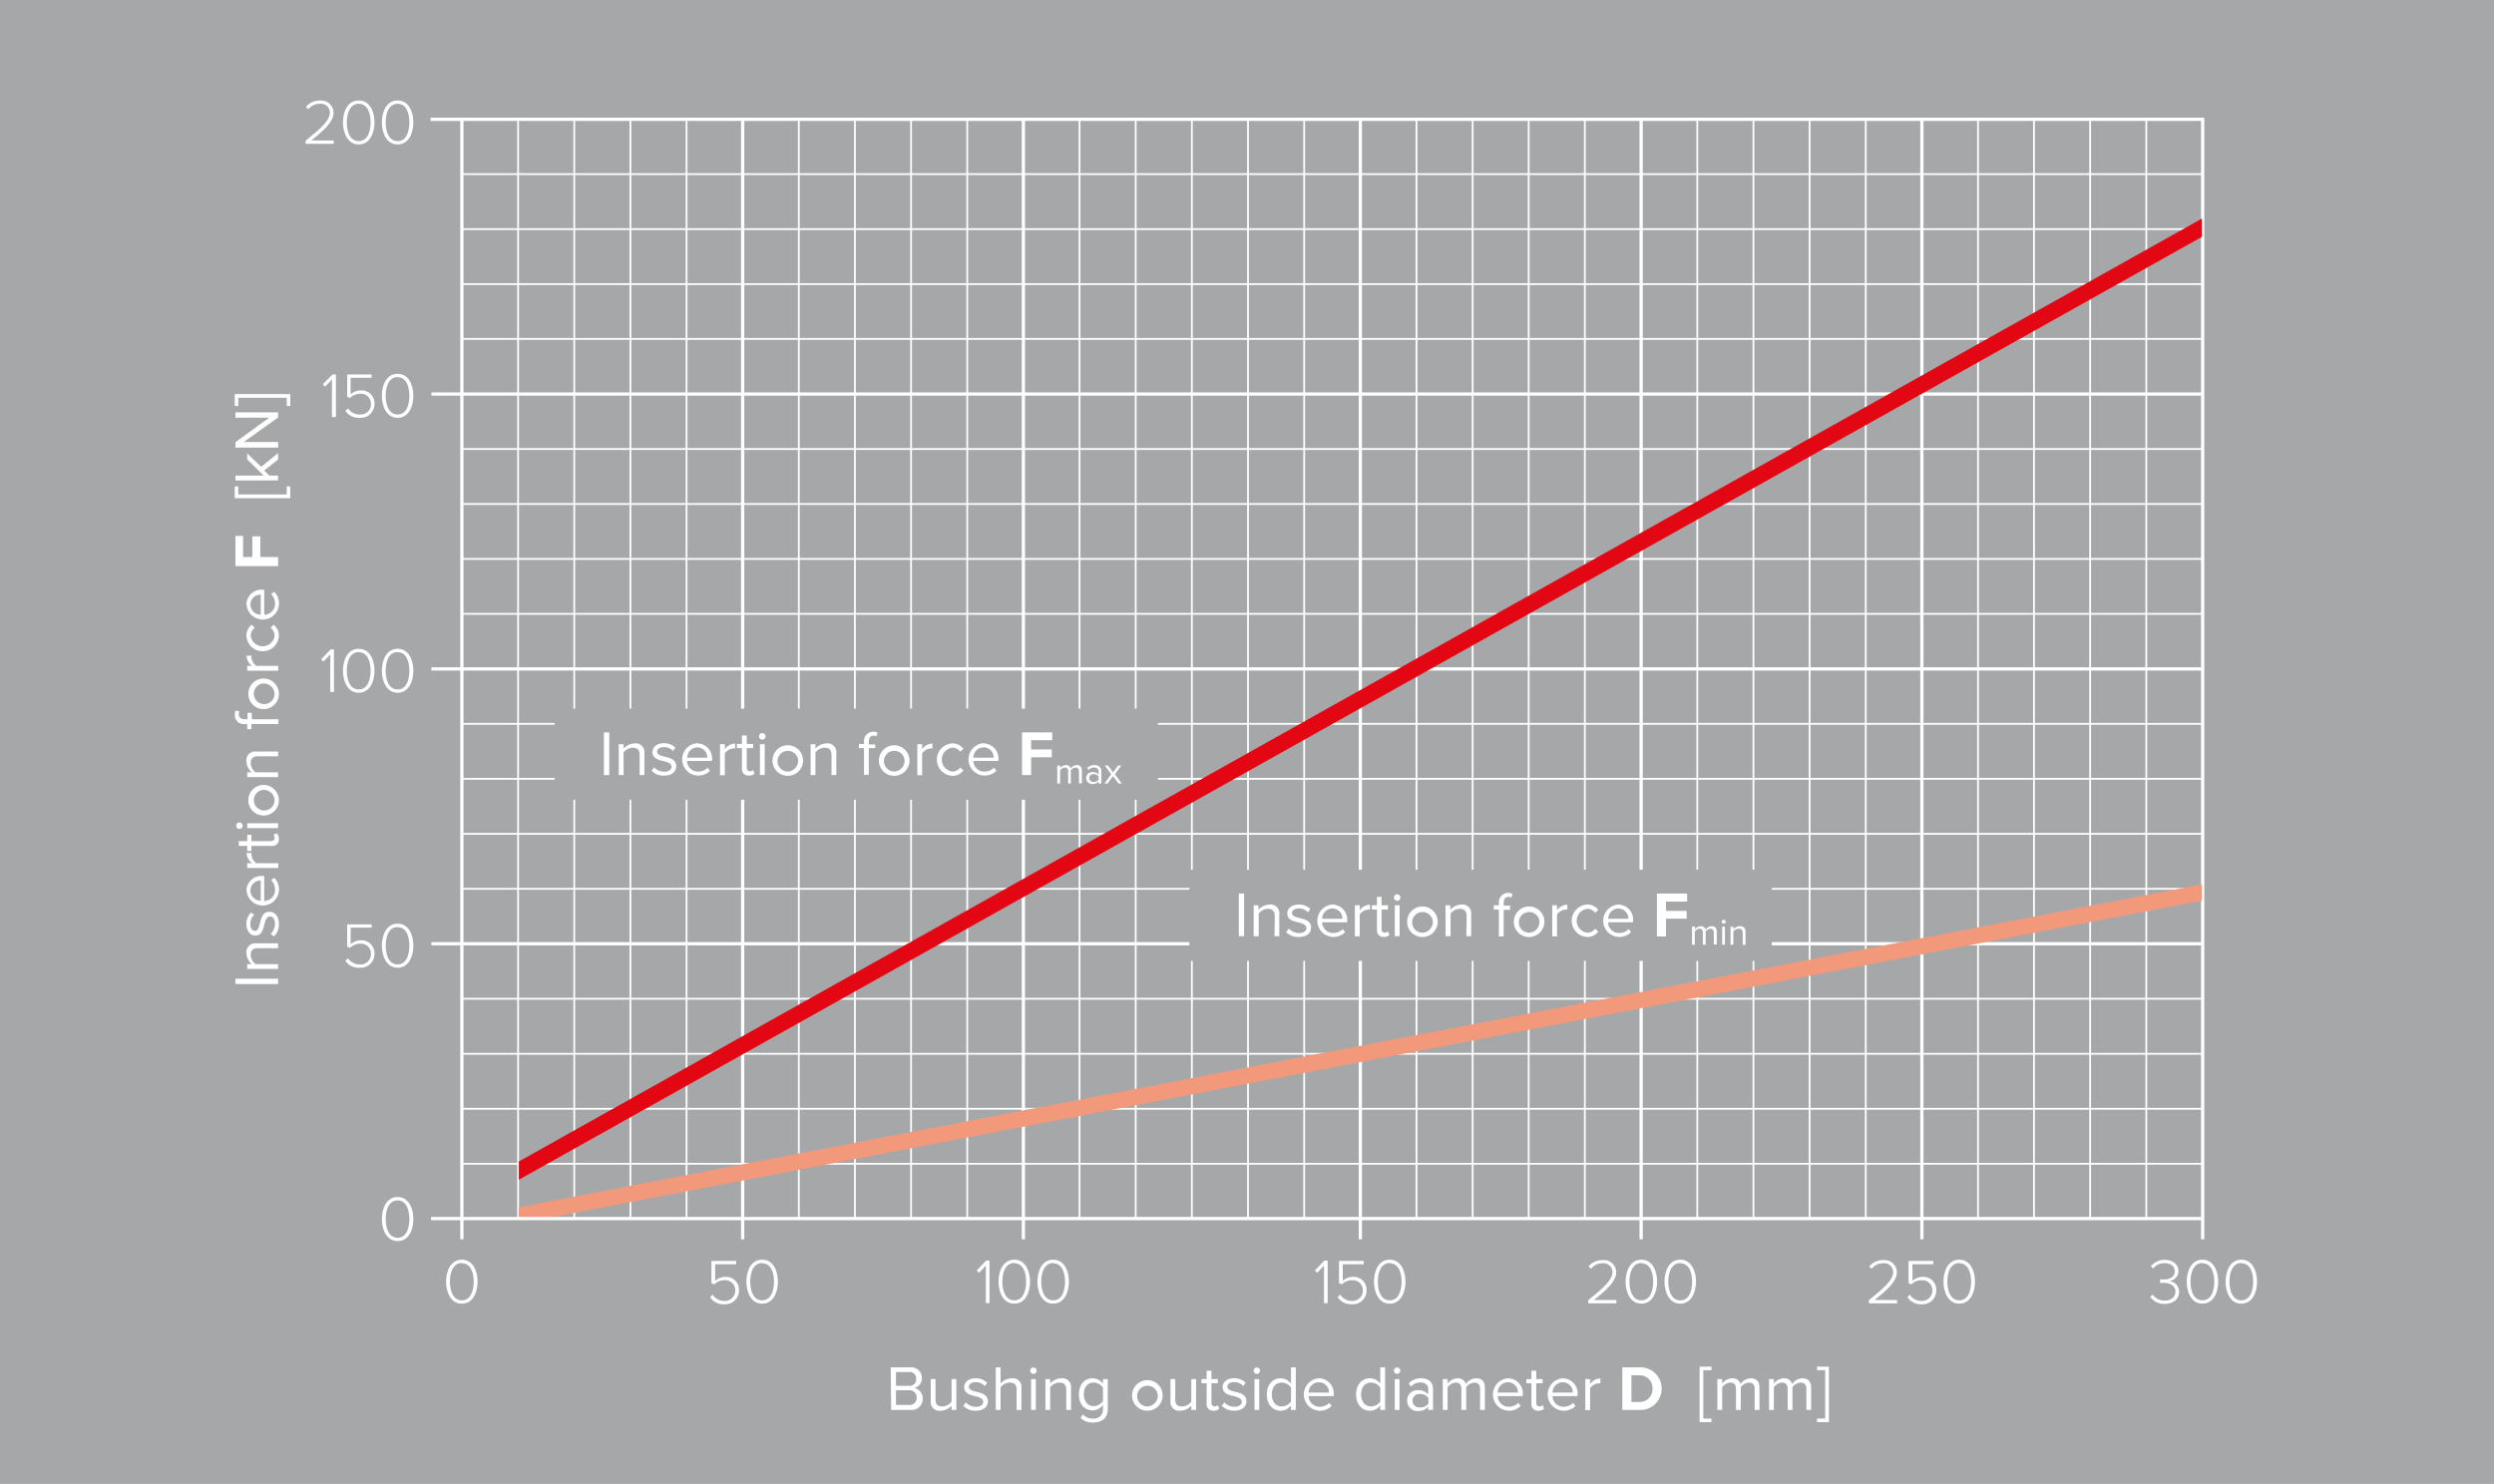 <svg xmlns="http://www.w3.org/2000/svg" viewBox="0 0 389.92 232.07"><defs><style>.cls-1{fill:#a5a7a9;}.cls-2,.cls-3,.cls-4{fill:none;stroke:#fff;stroke-miterlimit:2.61;}.cls-2{stroke-width:0px;}.cls-3{stroke-width:0.51px;}.cls-4{stroke-width:0.28px;}.cls-5{fill:#e30613;}.cls-5,.cls-6{fill-rule:evenodd;}.cls-6{fill:#f3997b;}.cls-7{fill:#fff;}</style></defs><title>diagramme_insertion_forces_en</title><g id="Ebene_1" data-name="Ebene 1"><rect class="cls-1" width="389.92" height="232.07"/></g><g id="Einpresskräfte"><polygon class="cls-2" points="72.2 18.72 344.37 18.72 344.37 190.61 72.2 190.61 72.2 18.72 72.2 18.72"/><line class="cls-3" x1="67.4" y1="190.57" x2="344.35" y2="190.57"/><path class="cls-4" d="M72.21,182H344.35m-272.14-8.6H344.35m-272.14-8.6H344.35M72.21,156.19H344.35"/><line class="cls-3" x1="67.45" y1="147.59" x2="344.35" y2="147.59"/><path class="cls-4" d="M72.21,139H344.35M72.21,130.4H344.35M72.21,121.8H344.35M72.21,113.2H344.35"/><line class="cls-3" x1="67.45" y1="104.61" x2="344.35" y2="104.61"/><path class="cls-4" d="M72.21,96H344.35M72.21,87.41H344.35M72.21,78.82H344.35M72.21,70.22H344.35"/><line class="cls-3" x1="67.45" y1="61.62" x2="344.35" y2="61.62"/><path class="cls-4" d="M72.21,53H344.35M72.21,44.43H344.35M72.21,35.83H344.35M72.21,27.23H344.35"/><path class="cls-3" d="M67.33,18.66H344.62M72.21,193.82V18.73"/><path class="cls-4" d="M81,190.55V18.73m8.78,171.82V18.73m8.78,171.82V18.73m8.78,171.82V18.73"/><line class="cls-3" x1="116.11" y1="193.82" x2="116.11" y2="18.73"/><path class="cls-4" d="M124.89,190.55V18.73m8.77,171.82V18.73m8.78,171.82V18.73m8.78,171.82V18.73"/><line class="cls-3" x1="160" y1="193.82" x2="160" y2="18.73"/><path class="cls-4" d="M168.78,190.55V18.73m8.78,171.82V18.73m8.78,171.82V18.73m8.78,171.82V18.73m8.78,171.82V18.73"/><line class="cls-3" x1="212.68" y1="193.82" x2="212.68" y2="18.73"/><path class="cls-4" d="M221.46,190.55V18.73m8.78,171.82V18.73M239,190.55V18.73m8.78,171.82V18.73"/><line class="cls-3" x1="256.58" y1="193.82" x2="256.58" y2="18.73"/><path class="cls-4" d="M265.36,190.55V18.73m8.78,171.82V18.73m8.78,171.82V18.73m8.78,171.82V18.73"/><line class="cls-3" x1="300.47" y1="193.82" x2="300.47" y2="18.73"/><path class="cls-4" d="M309.25,190.55V18.73M318,190.55V18.73m8.78,171.82V18.73m8.78,171.82V18.73"/><line class="cls-3" x1="344.37" y1="193.82" x2="344.37" y2="18.73"/><polyline class="cls-5" points="81.12 184.5 81.12 181.64 81.12 181.64 344.24 34.19 344.24 37.05"/><polyline class="cls-6" points="86.61 190.28 81.12 190.28 81.12 188.79 81.12 188.79 344.24 138.31 344.24 140.85"/><path class="cls-7" d="M139.26,213.83h3a1.68,1.68,0,0,1,1.87,1.7,1.52,1.52,0,0,1-1.17,1.53,1.67,1.67,0,0,1,1.3,1.64,1.74,1.74,0,0,1-1.93,1.8h-3Zm2.82,2.89a1,1,0,0,0,1.15-1.07,1,1,0,0,0-1.15-1.08h-2v2.15Zm0,3a1.1,1.1,0,0,0,1.24-1.15,1.13,1.13,0,0,0-1.24-1.15h-2v2.3Z"/><path class="cls-7" d="M148.77,219.82a2.36,2.36,0,0,1-1.71.8,1.36,1.36,0,0,1-1.54-1.54v-3.41h.74v3.18c0,.85.43,1.1,1.08,1.1a1.85,1.85,0,0,0,1.43-.73v-3.55h.75v4.83h-.75Z"/><path class="cls-7" d="M151,219.32a2.16,2.16,0,0,0,1.58.69c.74,0,1.14-.33,1.14-.8s-.59-.7-1.24-.86c-.81-.19-1.74-.41-1.74-1.41,0-.75.65-1.39,1.79-1.39a2.44,2.44,0,0,1,1.79.7l-.35.52a1.88,1.88,0,0,0-1.44-.61c-.66,0-1.06.3-1.06.73s.54.62,1.17.77c.84.19,1.81.43,1.81,1.5,0,.81-.65,1.46-1.9,1.46a2.55,2.55,0,0,1-1.94-.76Z"/><path class="cls-7" d="M158.94,217.32c0-.85-.44-1.1-1.09-1.1a1.88,1.88,0,0,0-1.42.75v3.53h-.75v-6.67h.75v2.54a2.38,2.38,0,0,1,1.72-.82,1.36,1.36,0,0,1,1.54,1.54v3.41h-.75Z"/><path class="cls-7" d="M161.07,214.36a.5.5,0,1,1,1,0,.5.5,0,1,1-1,0Zm.13,1.31h.74v4.83h-.74Z"/><path class="cls-7" d="M166.7,217.34c0-.85-.43-1.12-1.08-1.12a1.86,1.86,0,0,0-1.43.75v3.53h-.74v-4.83h.74v.7a2.4,2.4,0,0,1,1.72-.82,1.37,1.37,0,0,1,1.54,1.56v3.39h-.75Z"/><path class="cls-7" d="M169.32,221.18a1.84,1.84,0,0,0,1.57.66,1.38,1.38,0,0,0,1.55-1.45v-.69a2,2,0,0,1-1.62.86c-1.26,0-2.14-.94-2.14-2.5s.88-2.51,2.14-2.51a2,2,0,0,1,1.62.85v-.73h.75v4.69c0,1.6-1.12,2.1-2.3,2.1a2.47,2.47,0,0,1-1.95-.72Zm3.12-4.18a1.78,1.78,0,0,0-1.44-.78c-1,0-1.55.77-1.55,1.84s.58,1.84,1.55,1.84a1.79,1.79,0,0,0,1.44-.79Z"/><path class="cls-7" d="M177,218.08a2.39,2.39,0,1,1,2.38,2.54A2.37,2.37,0,0,1,177,218.08Zm4,0a1.62,1.62,0,1,0-1.6,1.87A1.68,1.68,0,0,0,181,218.08Z"/><path class="cls-7" d="M186.25,219.82a2.36,2.36,0,0,1-1.72.8,1.35,1.35,0,0,1-1.53-1.54v-3.41h.74v3.18c0,.85.43,1.1,1.08,1.1a1.85,1.85,0,0,0,1.43-.73v-3.55H187v4.83h-.75Z"/><path class="cls-7" d="M188.65,219.49v-3.16h-.8v-.66h.8v-1.31h.75v1.31h1v.66h-1v3c0,.36.16.62.49.62a.72.72,0,0,0,.51-.2l.22.56a1.23,1.23,0,0,1-.9.31A1,1,0,0,1,188.65,219.49Z"/><path class="cls-7" d="M191.41,219.32A2.19,2.19,0,0,0,193,220c.74,0,1.14-.33,1.14-.8s-.59-.7-1.24-.86c-.82-.19-1.75-.41-1.75-1.41,0-.75.65-1.39,1.8-1.39a2.44,2.44,0,0,1,1.79.7l-.35.52a1.88,1.88,0,0,0-1.44-.61c-.66,0-1.07.3-1.07.73s.55.62,1.18.77c.84.19,1.81.43,1.81,1.5,0,.81-.65,1.46-1.9,1.46a2.57,2.57,0,0,1-1.95-.76Z"/><path class="cls-7" d="M196,214.36a.49.49,0,0,1,.49-.5.5.5,0,0,1,.51.5.51.51,0,0,1-.51.5A.5.5,0,0,1,196,214.36Zm.13,1.31h.74v4.83h-.74Z"/><path class="cls-7" d="M201.84,219.78a2,2,0,0,1-1.63.84c-1.26,0-2.15-1-2.15-2.53s.88-2.54,2.15-2.54a2,2,0,0,1,1.63.85v-2.57h.75v6.67h-.75Zm0-2.78a1.81,1.81,0,0,0-1.45-.78c-1,0-1.55.8-1.55,1.87s.58,1.86,1.55,1.86a1.8,1.8,0,0,0,1.45-.76Z"/><path class="cls-7" d="M206.19,215.55a2.35,2.35,0,0,1,2.32,2.59v.19H204.6a1.7,1.7,0,0,0,1.74,1.67,2.11,2.11,0,0,0,1.49-.61l.36.49a2.62,2.62,0,0,1-1.92.74,2.54,2.54,0,0,1-.08-5.07Zm-1.59,2.23h3.17a1.57,1.57,0,0,0-1.59-1.61A1.61,1.61,0,0,0,204.6,217.78Z"/><path class="cls-7" d="M215.8,219.78a2,2,0,0,1-1.63.84c-1.26,0-2.15-1-2.15-2.53s.88-2.54,2.15-2.54a2,2,0,0,1,1.63.85v-2.57h.75v6.67h-.75Zm0-2.78a1.81,1.81,0,0,0-1.45-.78c-1,0-1.55.8-1.55,1.87s.58,1.86,1.55,1.86a1.8,1.8,0,0,0,1.45-.76Z"/><path class="cls-7" d="M217.93,214.36a.49.49,0,0,1,.49-.5.5.5,0,0,1,.51.5.51.51,0,0,1-.51.5A.5.5,0,0,1,217.93,214.36Zm.13,1.31h.74v4.83h-.74Z"/><path class="cls-7" d="M223.32,220a2.09,2.09,0,0,1-1.6.67A1.61,1.61,0,0,1,220,219a1.58,1.58,0,0,1,1.69-1.59,2,2,0,0,1,1.6.66v-.87c0-.65-.52-1-1.22-1a1.92,1.92,0,0,0-1.48.67l-.35-.52a2.53,2.53,0,0,1,1.93-.8c1,0,1.87.46,1.87,1.63v3.32h-.75Zm0-1.38A1.62,1.62,0,0,0,222,218a1.06,1.06,0,1,0,0,2.11,1.62,1.62,0,0,0,1.33-.6Z"/><path class="cls-7" d="M231.4,217.22c0-.61-.27-1-.89-1a1.69,1.69,0,0,0-1.28.74v3.54h-.75v-3.28c0-.61-.26-1-.89-1a1.69,1.69,0,0,0-1.27.75v3.53h-.75v-4.83h.75v.7a2.09,2.09,0,0,1,1.56-.82,1.24,1.24,0,0,1,1.3.9,2,2,0,0,1,1.62-.9c.88,0,1.35.49,1.35,1.46v3.49h-.75Z"/><path class="cls-7" d="M235.75,215.55a2.35,2.35,0,0,1,2.32,2.59v.19h-3.91A1.7,1.7,0,0,0,235.9,220a2.11,2.11,0,0,0,1.49-.61l.36.49a2.62,2.62,0,0,1-1.92.74,2.54,2.54,0,0,1-.08-5.07Zm-1.59,2.23h3.17a1.57,1.57,0,0,0-1.59-1.61A1.61,1.61,0,0,0,234.16,217.78Z"/><path class="cls-7" d="M239.43,219.49v-3.16h-.8v-.66h.8v-1.31h.75v1.31h1v.66h-1v3c0,.36.16.62.49.62a.72.72,0,0,0,.51-.2l.22.56a1.23,1.23,0,0,1-.9.31A1,1,0,0,1,239.43,219.49Z"/><path class="cls-7" d="M244.32,215.55a2.35,2.35,0,0,1,2.32,2.59v.19h-3.91a1.7,1.7,0,0,0,1.74,1.67,2.11,2.11,0,0,0,1.49-.61l.36.49a2.62,2.62,0,0,1-1.92.74,2.54,2.54,0,0,1-.08-5.07Zm-1.59,2.23h3.17a1.57,1.57,0,0,0-1.59-1.61A1.61,1.61,0,0,0,242.73,217.78Z"/><path class="cls-7" d="M247.85,215.67h.75v.78a2.05,2.05,0,0,1,1.61-.88v.77a1.32,1.32,0,0,0-.3,0,1.77,1.77,0,0,0-1.31.77v3.42h-.75Z"/><path class="cls-7" d="M253.64,213.83h2.63a3.34,3.34,0,1,1,0,6.67h-2.63Zm2.63,5.42a2,2,0,0,0,2.09-2.08,2,2,0,0,0-2.09-2.09h-1.21v4.17Z"/><path class="cls-7" d="M265.72,213.73h1.86v.55H266.3v7.57h1.28v.55h-1.86Z"/><path class="cls-7" d="M274.33,217.22c0-.61-.27-1-.89-1a1.69,1.69,0,0,0-1.28.74v3.54h-.75v-3.28c0-.61-.26-1-.89-1a1.69,1.69,0,0,0-1.27.75v3.53h-.75v-4.83h.75v.7a2.09,2.09,0,0,1,1.56-.82,1.24,1.24,0,0,1,1.3.9,2,2,0,0,1,1.62-.9c.88,0,1.35.49,1.35,1.46v3.49h-.75Z"/><path class="cls-7" d="M282.41,217.22c0-.61-.27-1-.89-1a1.69,1.69,0,0,0-1.28.74v3.54h-.75v-3.28c0-.61-.26-1-.89-1a1.69,1.69,0,0,0-1.27.75v3.53h-.75v-4.83h.75v.7a2.09,2.09,0,0,1,1.56-.82,1.24,1.24,0,0,1,1.3.9,2,2,0,0,1,1.62-.9c.88,0,1.35.49,1.35,1.46v3.49h-.75Z"/><path class="cls-7" d="M284.08,221.85h1.28v-7.57h-1.28v-.55h1.86v8.67h-1.86Z"/><path class="cls-7" d="M36.81,153.89v-.83h6.67v.83Z"/><path class="cls-7" d="M40.32,148.28c-.85,0-1.12.42-1.12,1.07a1.86,1.86,0,0,0,.75,1.43h3.53v.75H38.65v-.75h.7a2.39,2.39,0,0,1-.82-1.71,1.37,1.37,0,0,1,1.56-1.54h3.39v.75Z"/><path class="cls-7" d="M42.3,146.05a2.19,2.19,0,0,0,.69-1.59c0-.74-.33-1.14-.8-1.14s-.7.59-.86,1.24c-.19.82-.41,1.75-1.41,1.75-.75,0-1.39-.65-1.39-1.8a2.44,2.44,0,0,1,.7-1.79l.52.35a1.88,1.88,0,0,0-.61,1.44c0,.66.3,1.07.73,1.07s.62-.55.77-1.18c.19-.84.43-1.81,1.5-1.81.81,0,1.46.65,1.46,1.9a2.57,2.57,0,0,1-.76,1.95Z"/><path class="cls-7" d="M38.53,139.27A2.34,2.34,0,0,1,41.12,137h.19v3.9A1.7,1.7,0,0,0,43,139.12a2.09,2.09,0,0,0-.61-1.48l.49-.36a2.62,2.62,0,0,1,.74,1.91,2.54,2.54,0,0,1-5.07.08Zm2.23,1.59V137.7a1.56,1.56,0,0,0-1.61,1.58A1.61,1.61,0,0,0,40.76,140.86Z"/><path class="cls-7" d="M38.65,135.74V135h.78a2.05,2.05,0,0,1-.88-1.61h.77a1.32,1.32,0,0,0,0,.3,1.77,1.77,0,0,0,.77,1.31h3.42v.75Z"/><path class="cls-7" d="M42.47,132.29H39.31v.8h-.66v-.8H37.33v-.75h1.32v-1h.66v1h3c.36,0,.62-.16.62-.49a.72.72,0,0,0-.2-.51l.56-.22a1.23,1.23,0,0,1,.31.9A1,1,0,0,1,42.47,132.29Z"/><path class="cls-7" d="M37.33,129.63a.51.51,0,0,1,0-1,.51.51,0,1,1,0,1Zm1.32-.13v-.75h4.83v.75Z"/><path class="cls-7" d="M41.06,127.53a2.39,2.39,0,1,1,2.54-2.39A2.37,2.37,0,0,1,41.06,127.53Zm0-4a1.62,1.62,0,1,0,1.87,1.6A1.68,1.68,0,0,0,41.06,123.54Z"/><path class="cls-7" d="M40.32,118.28c-.85,0-1.12.42-1.12,1.07a1.86,1.86,0,0,0,.75,1.43h3.53v.75H38.65v-.75h.7a2.39,2.39,0,0,1-.82-1.71,1.37,1.37,0,0,1,1.56-1.54h3.39v.75Z"/><path class="cls-7" d="M39.31,113.23v.8h-.66v-.8h-.37a1.38,1.38,0,0,1-1.57-1.4,1.33,1.33,0,0,1,.17-.72l.56.18a.83.83,0,0,0-.11.43c0,.49.34.76,1,.76h.37v-1h.66v1h4.17v.75Z"/><path class="cls-7" d="M41.06,110.89a2.39,2.39,0,1,1,2.54-2.39A2.37,2.37,0,0,1,41.06,110.89Zm0-4a1.62,1.62,0,1,0,1.87,1.59A1.68,1.68,0,0,0,41.06,106.91Z"/><path class="cls-7" d="M38.65,104.89v-.75h.78a2,2,0,0,1-.88-1.61h.77a1.32,1.32,0,0,0,0,.3,1.77,1.77,0,0,0,.77,1.31h3.42v.75Z"/><path class="cls-7" d="M38.53,99.47a2.07,2.07,0,0,1,.84-1.77l.46.5a1.43,1.43,0,0,0-.63,1.23,1.88,1.88,0,0,0,3.73,0,1.46,1.46,0,0,0-.63-1.23l.46-.5a2.07,2.07,0,0,1,.84,1.77,2.54,2.54,0,0,1-5.07,0Z"/><path class="cls-7" d="M38.53,94.54a2.34,2.34,0,0,1,2.59-2.31h.19v3.9A1.7,1.7,0,0,0,43,94.4a2.11,2.11,0,0,0-.61-1.49l.49-.36a2.62,2.62,0,0,1,.74,1.91,2.54,2.54,0,0,1-5.07.08Zm2.23,1.59V93a1.56,1.56,0,0,0-1.61,1.58A1.61,1.61,0,0,0,40.76,96.13Z"/><path class="cls-7" d="M36.81,88.53V83.81H38v3.3h1.45V83.88H40.7v3.23h2.78v1.42Z"/><path class="cls-7" d="M36.7,77.91V76.06h.55v1.27h7.58V76.06h.55v1.85Z"/><path class="cls-7" d="M41.31,73.58l.79.8h1.38v.75H36.81v-.75h4.41l-2.57-2.53V70.9L40.84,73l2.64-2.14v1Z"/><path class="cls-7" d="M38.1,69.13h5.38V70H36.81v-.85l5.27-3.83H36.81v-.83h6.67v.8Z"/><path class="cls-7" d="M44.83,63.49V62.21H37.25v1.28H36.7V61.63h8.68v1.86Z"/><path class="cls-7" d="M72.21,197c1.78,0,2.46,1.85,2.46,3.43s-.68,3.45-2.46,3.45-2.47-1.87-2.47-3.45S70.41,197,72.21,197Zm0,.52c-1.41,0-1.87,1.54-1.87,2.91s.46,2.93,1.87,2.93,1.85-1.56,1.85-2.93S73.61,197.56,72.21,197.56Z"/><path class="cls-7" d="M62.17,187.2c1.78,0,2.46,1.85,2.46,3.44s-.68,3.45-2.46,3.45-2.47-1.87-2.47-3.45S60.37,187.2,62.17,187.2Zm0,.53c-1.41,0-1.87,1.53-1.87,2.91s.46,2.93,1.87,2.93S64,192,64,190.64,63.57,187.73,62.17,187.73Z"/><path class="cls-7" d="M54.42,149.87a2.12,2.12,0,0,0,1.87.95A1.6,1.6,0,0,0,58,149.21a1.56,1.56,0,0,0-1.66-1.63,2.28,2.28,0,0,0-1.62.65l-.44-.18v-3.49H58.1v.51H54.82v2.61a2.32,2.32,0,0,1,1.59-.62,2,2,0,0,1,2.13,2.13,2.13,2.13,0,0,1-2.25,2.15A2.5,2.5,0,0,1,54,150.25Z"/><path class="cls-7" d="M62.17,144.45c1.78,0,2.46,1.85,2.46,3.44s-.68,3.45-2.46,3.45-2.47-1.87-2.47-3.45S60.37,144.45,62.17,144.45Zm0,.53c-1.41,0-1.87,1.53-1.87,2.91s.46,2.93,1.87,2.93S64,149.26,64,147.89,63.57,145,62.17,145Z"/><path class="cls-7" d="M51.64,102.34l-1.07,1.13-.36-.37,1.48-1.54h.52v6.66h-.57Z"/><path class="cls-7" d="M56.09,101.46c1.78,0,2.46,1.84,2.46,3.43s-.68,3.45-2.46,3.45-2.47-1.87-2.47-3.45S54.29,101.46,56.09,101.46Zm0,.52c-1.41,0-1.87,1.53-1.87,2.91s.46,2.93,1.87,2.93,1.85-1.56,1.85-2.93S57.49,102,56.09,102Z"/><path class="cls-7" d="M62.17,101.46c1.78,0,2.46,1.84,2.46,3.43s-.68,3.45-2.46,3.45-2.47-1.87-2.47-3.45S60.37,101.46,62.17,101.46Zm0,.52c-1.41,0-1.87,1.53-1.87,2.91s.46,2.93,1.87,2.93S64,106.26,64,104.89,63.57,102,62.17,102Z"/><path class="cls-7" d="M51.9,59.34l-1.07,1.13-.36-.37L52,58.56h.52v6.66H51.9Z"/><path class="cls-7" d="M54.42,63.87a2.12,2.12,0,0,0,1.87.95A1.6,1.6,0,0,0,58,63.21a1.56,1.56,0,0,0-1.66-1.63,2.28,2.28,0,0,0-1.62.65l-.44-.18V58.56H58.1v.52H54.82v2.6a2.32,2.32,0,0,1,1.59-.62,2,2,0,0,1,2.13,2.13,2.13,2.13,0,0,1-2.25,2.15A2.5,2.5,0,0,1,54,64.25Z"/><path class="cls-7" d="M62.17,58.46c1.78,0,2.46,1.84,2.46,3.43s-.68,3.45-2.46,3.45-2.47-1.87-2.47-3.45S60.37,58.46,62.17,58.46Zm0,.52c-1.41,0-1.87,1.53-1.87,2.91s.46,2.93,1.87,2.93S64,63.26,64,61.89,63.57,59,62.17,59Z"/><path class="cls-7" d="M47.78,22c2.27-1.83,3.79-3.13,3.79-4.41a1.38,1.38,0,0,0-1.52-1.36,2.2,2.2,0,0,0-1.83.86l-.39-.36a2.7,2.7,0,0,1,2.22-1,1.92,1.92,0,0,1,2.1,1.88c0,1.46-1.55,2.8-3.48,4.36h3.51v.52h-4.4Z"/><path class="cls-7" d="M56.09,15.71c1.78,0,2.46,1.84,2.46,3.43s-.68,3.45-2.46,3.45-2.47-1.87-2.47-3.45S54.29,15.71,56.09,15.71Zm0,.52c-1.41,0-1.87,1.53-1.87,2.91s.46,2.93,1.87,2.93,1.85-1.56,1.85-2.93S57.49,16.23,56.09,16.23Z"/><path class="cls-7" d="M62.17,15.71c1.78,0,2.46,1.84,2.46,3.43s-.68,3.45-2.46,3.45-2.47-1.87-2.47-3.45S60.37,15.71,62.17,15.71Zm0,.52c-1.41,0-1.87,1.53-1.87,2.91s.46,2.93,1.87,2.93S64,20.51,64,19.14,63.57,16.23,62.17,16.23Z"/><path class="cls-7" d="M111.41,202.45a2.12,2.12,0,0,0,1.87,1,1.6,1.6,0,0,0,1.67-1.61,1.56,1.56,0,0,0-1.66-1.63,2.28,2.28,0,0,0-1.62.65l-.44-.18v-3.49h3.86v.52h-3.28v2.6a2.37,2.37,0,0,1,1.59-.62,2,2,0,0,1,2.13,2.13,2.13,2.13,0,0,1-2.25,2.15,2.5,2.5,0,0,1-2.25-1.09Z"/><path class="cls-7" d="M119.16,197c1.78,0,2.46,1.85,2.46,3.43s-.68,3.45-2.46,3.45-2.47-1.87-2.47-3.45S117.36,197,119.16,197Zm0,.52c-1.41,0-1.87,1.54-1.87,2.91s.46,2.93,1.87,2.93,1.85-1.56,1.85-2.93S120.56,197.56,119.16,197.56Z"/><path class="cls-7" d="M154.13,197.92l-1.07,1.14-.36-.37,1.48-1.55h.52v6.66h-.57Z"/><path class="cls-7" d="M158.58,197c1.78,0,2.46,1.85,2.46,3.43s-.68,3.45-2.46,3.45-2.47-1.87-2.47-3.45S156.78,197,158.58,197Zm0,.52c-1.41,0-1.87,1.54-1.87,2.91s.46,2.93,1.87,2.93,1.85-1.56,1.85-2.93S160,197.56,158.58,197.56Z"/><path class="cls-7" d="M164.66,197c1.78,0,2.46,1.85,2.46,3.43s-.68,3.45-2.46,3.45-2.47-1.87-2.47-3.45S162.86,197,164.66,197Zm0,.52c-1.41,0-1.87,1.54-1.87,2.91s.46,2.93,1.87,2.93,1.85-1.56,1.85-2.93S166.06,197.56,164.66,197.56Z"/><path class="cls-7" d="M207,197.92l-1.07,1.14-.36-.37,1.48-1.55h.52v6.66H207Z"/><path class="cls-7" d="M209.53,202.45a2.12,2.12,0,0,0,1.87,1,1.6,1.6,0,0,0,1.67-1.61,1.56,1.56,0,0,0-1.66-1.63,2.28,2.28,0,0,0-1.62.65l-.44-.18v-3.49h3.86v.52h-3.28v2.6a2.37,2.37,0,0,1,1.59-.62,2,2,0,0,1,2.13,2.13,2.13,2.13,0,0,1-2.25,2.15,2.5,2.5,0,0,1-2.25-1.09Z"/><path class="cls-7" d="M217.28,197c1.78,0,2.46,1.85,2.46,3.43s-.68,3.45-2.46,3.45-2.47-1.87-2.47-3.45S215.48,197,217.28,197Zm0,.52c-1.41,0-1.87,1.54-1.87,2.91s.46,2.93,1.87,2.93,1.85-1.56,1.85-2.93S218.68,197.56,217.28,197.56Z"/><path class="cls-7" d="M248.31,203.33c2.27-1.83,3.79-3.13,3.79-4.4a1.38,1.38,0,0,0-1.52-1.37,2.18,2.18,0,0,0-1.83.87l-.39-.36a2.71,2.71,0,0,1,2.22-1,1.92,1.92,0,0,1,2.1,1.89c0,1.45-1.55,2.79-3.48,4.35h3.51v.52h-4.4Z"/><path class="cls-7" d="M256.62,197c1.78,0,2.46,1.85,2.46,3.43s-.68,3.45-2.46,3.45-2.47-1.87-2.47-3.45S254.82,197,256.62,197Zm0,.52c-1.41,0-1.87,1.54-1.87,2.91s.46,2.93,1.87,2.93,1.85-1.56,1.85-2.93S258,197.56,256.62,197.56Z"/><path class="cls-7" d="M262.7,197c1.78,0,2.46,1.85,2.46,3.43s-.68,3.45-2.46,3.45-2.47-1.87-2.47-3.45S260.9,197,262.7,197Zm0,.52c-1.41,0-1.87,1.54-1.87,2.91s.46,2.93,1.87,2.93,1.85-1.56,1.85-2.93S264.1,197.56,262.7,197.56Z"/><path class="cls-7" d="M292.19,203.33c2.27-1.83,3.79-3.13,3.79-4.4a1.38,1.38,0,0,0-1.52-1.37,2.18,2.18,0,0,0-1.83.87l-.39-.36a2.71,2.71,0,0,1,2.22-1,1.92,1.92,0,0,1,2.1,1.89c0,1.45-1.55,2.79-3.48,4.35h3.51v.52h-4.4Z"/><path class="cls-7" d="M298.57,202.45a2.12,2.12,0,0,0,1.87,1,1.6,1.6,0,0,0,1.67-1.61,1.56,1.56,0,0,0-1.66-1.63,2.28,2.28,0,0,0-1.62.65l-.44-.18v-3.49h3.86v.52H299v2.6a2.37,2.37,0,0,1,1.59-.62,2,2,0,0,1,2.13,2.13,2.13,2.13,0,0,1-2.25,2.15,2.5,2.5,0,0,1-2.25-1.09Z"/><path class="cls-7" d="M306.32,197c1.78,0,2.46,1.85,2.46,3.43s-.68,3.45-2.46,3.45-2.47-1.87-2.47-3.45S304.52,197,306.32,197Zm0,.52c-1.41,0-1.87,1.54-1.87,2.91s.46,2.93,1.87,2.93,1.85-1.56,1.85-2.93S307.72,197.56,306.32,197.56Z"/><path class="cls-7" d="M336.57,202.47a2.23,2.23,0,0,0,1.86.93c1,0,1.68-.54,1.68-1.42s-.79-1.35-1.79-1.35h-.61v-.54h.61c.88,0,1.69-.37,1.69-1.26s-.74-1.29-1.6-1.29a2.23,2.23,0,0,0-1.78.85l-.36-.36a2.73,2.73,0,0,1,2.17-1c1.16,0,2.15.63,2.15,1.76a1.61,1.61,0,0,1-1.43,1.55,1.7,1.7,0,0,1,1.53,1.66c0,1.1-.83,1.91-2.25,1.91a2.61,2.61,0,0,1-2.26-1.11Z"/><path class="cls-7" d="M344.34,197c1.78,0,2.46,1.85,2.46,3.43s-.68,3.45-2.46,3.45-2.46-1.87-2.46-3.45S342.55,197,344.34,197Zm0,.52c-1.41,0-1.87,1.54-1.87,2.91s.46,2.93,1.87,2.93,1.85-1.56,1.85-2.93S345.74,197.56,344.34,197.56Z"/><path class="cls-7" d="M350.42,197c1.78,0,2.46,1.85,2.46,3.43s-.68,3.45-2.46,3.45-2.46-1.87-2.46-3.45S348.63,197,350.42,197Zm0,.52c-1.41,0-1.86,1.54-1.86,2.91s.45,2.93,1.86,2.93,1.85-1.56,1.85-2.93S351.82,197.56,350.42,197.56Z"/><rect class="cls-1" x="86.71" y="110.82" width="94.32" height="14.25"/><path class="cls-7" d="M94.42,114.54h.83v6.67h-.83Z"/><path class="cls-7" d="M100,118.05c0-.85-.43-1.12-1.08-1.12a1.86,1.86,0,0,0-1.43.75v3.53h-.75v-4.83h.75v.7a2.4,2.4,0,0,1,1.72-.82,1.37,1.37,0,0,1,1.54,1.56v3.39H100Z"/><path class="cls-7" d="M102.26,120a2.19,2.19,0,0,0,1.59.69c.74,0,1.14-.33,1.14-.8s-.59-.7-1.24-.86c-.82-.19-1.74-.41-1.74-1.41,0-.75.64-1.39,1.79-1.39a2.44,2.44,0,0,1,1.79.7l-.35.52a1.88,1.88,0,0,0-1.44-.61c-.66,0-1.07.3-1.07.73s.55.62,1.18.77c.84.19,1.81.43,1.81,1.5,0,.81-.65,1.46-1.9,1.46a2.53,2.53,0,0,1-1.94-.76Z"/><path class="cls-7" d="M109,116.26a2.35,2.35,0,0,1,2.32,2.59V119h-3.91a1.7,1.7,0,0,0,1.74,1.67,2.11,2.11,0,0,0,1.49-.61l.36.49a2.62,2.62,0,0,1-1.92.74,2.54,2.54,0,0,1-.08-5.07Zm-1.59,2.23h3.17a1.57,1.57,0,0,0-1.59-1.61A1.61,1.61,0,0,0,107.45,118.49Z"/><path class="cls-7" d="M112.57,116.38h.75v.78a2.05,2.05,0,0,1,1.61-.88v.77a1.32,1.32,0,0,0-.3,0,1.77,1.77,0,0,0-1.31.77v3.42h-.75Z"/><path class="cls-7" d="M116,120.2V117h-.8v-.66h.8v-1.32h.75v1.32h1V117h-1v3c0,.36.16.62.49.62a.72.72,0,0,0,.51-.2l.22.56a1.23,1.23,0,0,1-.9.31A1,1,0,0,1,116,120.2Z"/><path class="cls-7" d="M118.68,115.06a.51.51,0,0,1,1,0,.51.51,0,1,1-1,0Zm.13,1.32h.75v4.83h-.75Z"/><path class="cls-7" d="M120.78,118.79a2.39,2.39,0,1,1,2.39,2.54A2.37,2.37,0,0,1,120.78,118.79Zm4,0a1.62,1.62,0,1,0-1.6,1.87A1.68,1.68,0,0,0,124.77,118.79Z"/><path class="cls-7" d="M130,118.05c0-.85-.43-1.12-1.08-1.12a1.86,1.86,0,0,0-1.43.75v3.53h-.75v-4.83h.75v.7a2.4,2.4,0,0,1,1.72-.82,1.37,1.37,0,0,1,1.54,1.56v3.39H130Z"/><path class="cls-7" d="M135.08,117h-.8v-.66h.8V116a1.45,1.45,0,0,1,2.13-1.4l-.19.56a.83.83,0,0,0-.43-.11c-.49,0-.76.34-.76,1v.37h1V117h-1v4.17h-.75Z"/><path class="cls-7" d="M137.42,118.79a2.39,2.39,0,1,1,2.39,2.54A2.37,2.37,0,0,1,137.42,118.79Zm4,0a1.62,1.62,0,1,0-1.6,1.87A1.68,1.68,0,0,0,141.41,118.79Z"/><path class="cls-7" d="M143.42,116.38h.75v.78a2.05,2.05,0,0,1,1.61-.88v.77a1.32,1.32,0,0,0-.3,0,1.77,1.77,0,0,0-1.31.77v3.42h-.75Z"/><path class="cls-7" d="M148.85,116.26a2.07,2.07,0,0,1,1.77.84l-.5.46a1.43,1.43,0,0,0-1.23-.63,1.88,1.88,0,0,0,0,3.73,1.46,1.46,0,0,0,1.23-.63l.5.46a2.07,2.07,0,0,1-1.77.84,2.54,2.54,0,0,1,0-5.07Z"/><path class="cls-7" d="M153.77,116.26a2.35,2.35,0,0,1,2.32,2.59V119h-3.91a1.7,1.7,0,0,0,1.74,1.67,2.11,2.11,0,0,0,1.49-.61l.36.49a2.62,2.62,0,0,1-1.92.74,2.54,2.54,0,0,1-.08-5.07Zm-1.59,2.23h3.17a1.57,1.57,0,0,0-1.59-1.61A1.61,1.61,0,0,0,152.18,118.49Z"/><path class="cls-7" d="M159.79,114.54h4.72v1.22h-3.3v1.45h3.23v1.22h-3.23v2.78h-1.42Z"/><path class="cls-7" d="M168.68,120.63c0-.36-.16-.59-.52-.59a1,1,0,0,0-.75.44v2.06H167v-1.91c0-.36-.15-.59-.52-.59a1,1,0,0,0-.74.44v2.06h-.44v-2.82h.44v.41a1.22,1.22,0,0,1,.91-.48.74.74,0,0,1,.76.53,1.16,1.16,0,0,1,.94-.53c.51,0,.79.29.79.85v2h-.44Z"/><path class="cls-7" d="M171.75,122.22a1.19,1.19,0,0,1-.93.39.94.94,0,0,1-1-.93.93.93,0,0,1,1-.93,1.19,1.19,0,0,1,.93.38v-.5c0-.38-.3-.6-.71-.6a1.14,1.14,0,0,0-.86.39l-.21-.3a1.52,1.52,0,0,1,1.13-.47c.59,0,1.09.27,1.09.95v1.94h-.44Zm0-.81a.94.94,0,0,0-.77-.35.64.64,0,0,0-.7.62.63.63,0,0,0,.7.61.91.91,0,0,0,.77-.35Z"/><path class="cls-7" d="M174,121.38l-.84,1.16h-.5l1.07-1.45-1-1.37h.51l.78,1.08.78-1.08h.51l-1,1.37,1.08,1.45h-.5Z"/><rect class="cls-1" x="185.96" y="136.02" width="91.04" height="14.25"/><path class="cls-7" d="M193.68,139.74h.83v6.67h-.83Z"/><path class="cls-7" d="M199.3,143.25c0-.85-.43-1.12-1.08-1.12a1.86,1.86,0,0,0-1.43.75v3.53H196v-4.83h.75v.7a2.4,2.4,0,0,1,1.72-.82,1.37,1.37,0,0,1,1.54,1.56v3.39h-.75Z"/><path class="cls-7" d="M201.52,145.23a2.19,2.19,0,0,0,1.59.69c.74,0,1.14-.33,1.14-.8s-.59-.7-1.24-.86c-.82-.19-1.75-.41-1.75-1.41,0-.75.65-1.39,1.8-1.39a2.44,2.44,0,0,1,1.79.7l-.35.52a1.88,1.88,0,0,0-1.44-.61c-.66,0-1.07.3-1.07.73s.55.62,1.18.77c.84.19,1.81.43,1.81,1.5,0,.81-.65,1.46-1.9,1.46a2.57,2.57,0,0,1-2-.76Z"/><path class="cls-7" d="M208.3,141.46a2.35,2.35,0,0,1,2.32,2.59v.19h-3.91a1.7,1.7,0,0,0,1.74,1.67,2.11,2.11,0,0,0,1.49-.61l.36.49a2.62,2.62,0,0,1-1.92.74,2.54,2.54,0,0,1-.08-5.07Zm-1.59,2.23h3.17a1.57,1.57,0,0,0-1.59-1.61A1.61,1.61,0,0,0,206.71,143.69Z"/><path class="cls-7" d="M211.83,141.58h.75v.78a2.05,2.05,0,0,1,1.61-.88v.77a1.32,1.32,0,0,0-.3,0,1.77,1.77,0,0,0-1.31.77v3.42h-.75Z"/><path class="cls-7" d="M215.28,145.4v-3.16h-.8v-.66h.8v-1.32H216v1.32h1v.66h-1v3c0,.36.16.62.49.62a.72.72,0,0,0,.51-.2l.22.56a1.23,1.23,0,0,1-.9.31A1,1,0,0,1,215.28,145.4Z"/><path class="cls-7" d="M217.94,140.26a.51.51,0,0,1,1,0,.51.51,0,1,1-1,0Zm.13,1.32h.75v4.83h-.75Z"/><path class="cls-7" d="M220,144a2.39,2.39,0,1,1,2.39,2.54A2.37,2.37,0,0,1,220,144Zm4,0a1.62,1.62,0,1,0-1.6,1.87A1.68,1.68,0,0,0,224,144Z"/><path class="cls-7" d="M229.3,143.25c0-.85-.43-1.12-1.08-1.12a1.86,1.86,0,0,0-1.43.75v3.53H226v-4.83h.75v.7a2.4,2.4,0,0,1,1.72-.82,1.37,1.37,0,0,1,1.54,1.56v3.39h-.75Z"/><path class="cls-7" d="M234.34,142.24h-.8v-.66h.8v-.37a1.45,1.45,0,0,1,2.13-1.4l-.19.56a.83.83,0,0,0-.43-.11c-.49,0-.76.34-.76,1v.37h1v.66h-1v4.17h-.75Z"/><path class="cls-7" d="M236.68,144a2.39,2.39,0,1,1,2.39,2.54A2.37,2.37,0,0,1,236.68,144Zm4,0a1.62,1.62,0,1,0-1.6,1.87A1.68,1.68,0,0,0,240.67,144Z"/><path class="cls-7" d="M242.68,141.58h.75v.78a2.05,2.05,0,0,1,1.61-.88v.77a1.32,1.32,0,0,0-.3,0,1.77,1.77,0,0,0-1.31.77v3.42h-.75Z"/><path class="cls-7" d="M248.11,141.46a2.07,2.07,0,0,1,1.77.84l-.5.46a1.43,1.43,0,0,0-1.23-.63,1.88,1.88,0,0,0,0,3.73,1.46,1.46,0,0,0,1.23-.63l.5.46a2.07,2.07,0,0,1-1.77.84,2.54,2.54,0,0,1,0-5.07Z"/><path class="cls-7" d="M253,141.46a2.35,2.35,0,0,1,2.32,2.59v.19h-3.91a1.7,1.7,0,0,0,1.74,1.67,2.11,2.11,0,0,0,1.49-.61l.36.49a2.62,2.62,0,0,1-1.92.74,2.54,2.54,0,0,1-.08-5.07Zm-1.59,2.23h3.17a1.57,1.57,0,0,0-1.59-1.61A1.61,1.61,0,0,0,251.44,143.69Z"/><path class="cls-7" d="M259.05,139.74h4.72V141h-3.3v1.45h3.23v1.22h-3.23v2.78h-1.42Z"/><path class="cls-7" d="M267.93,145.83c0-.36-.15-.59-.51-.59a1,1,0,0,0-.75.43v2.07h-.44v-1.91c0-.36-.15-.59-.52-.59a1,1,0,0,0-.74.44v2.06h-.43v-2.82H265v.41a1.24,1.24,0,0,1,.91-.48.73.73,0,0,1,.76.53,1.19,1.19,0,0,1,.95-.53c.51,0,.78.29.78.85v2h-.44Z"/><path class="cls-7" d="M269.17,144.15a.3.3,0,0,1,.29-.29.3.3,0,1,1,0,.59A.3.3,0,0,1,269.17,144.15Zm.08.77h.43v2.82h-.43Z"/><path class="cls-7" d="M272.46,145.9c0-.5-.25-.66-.63-.66a1.08,1.08,0,0,0-.83.44v2.06h-.44v-2.82H271v.41a1.39,1.39,0,0,1,1-.48.8.8,0,0,1,.9.91v2h-.44Z"/></g></svg>